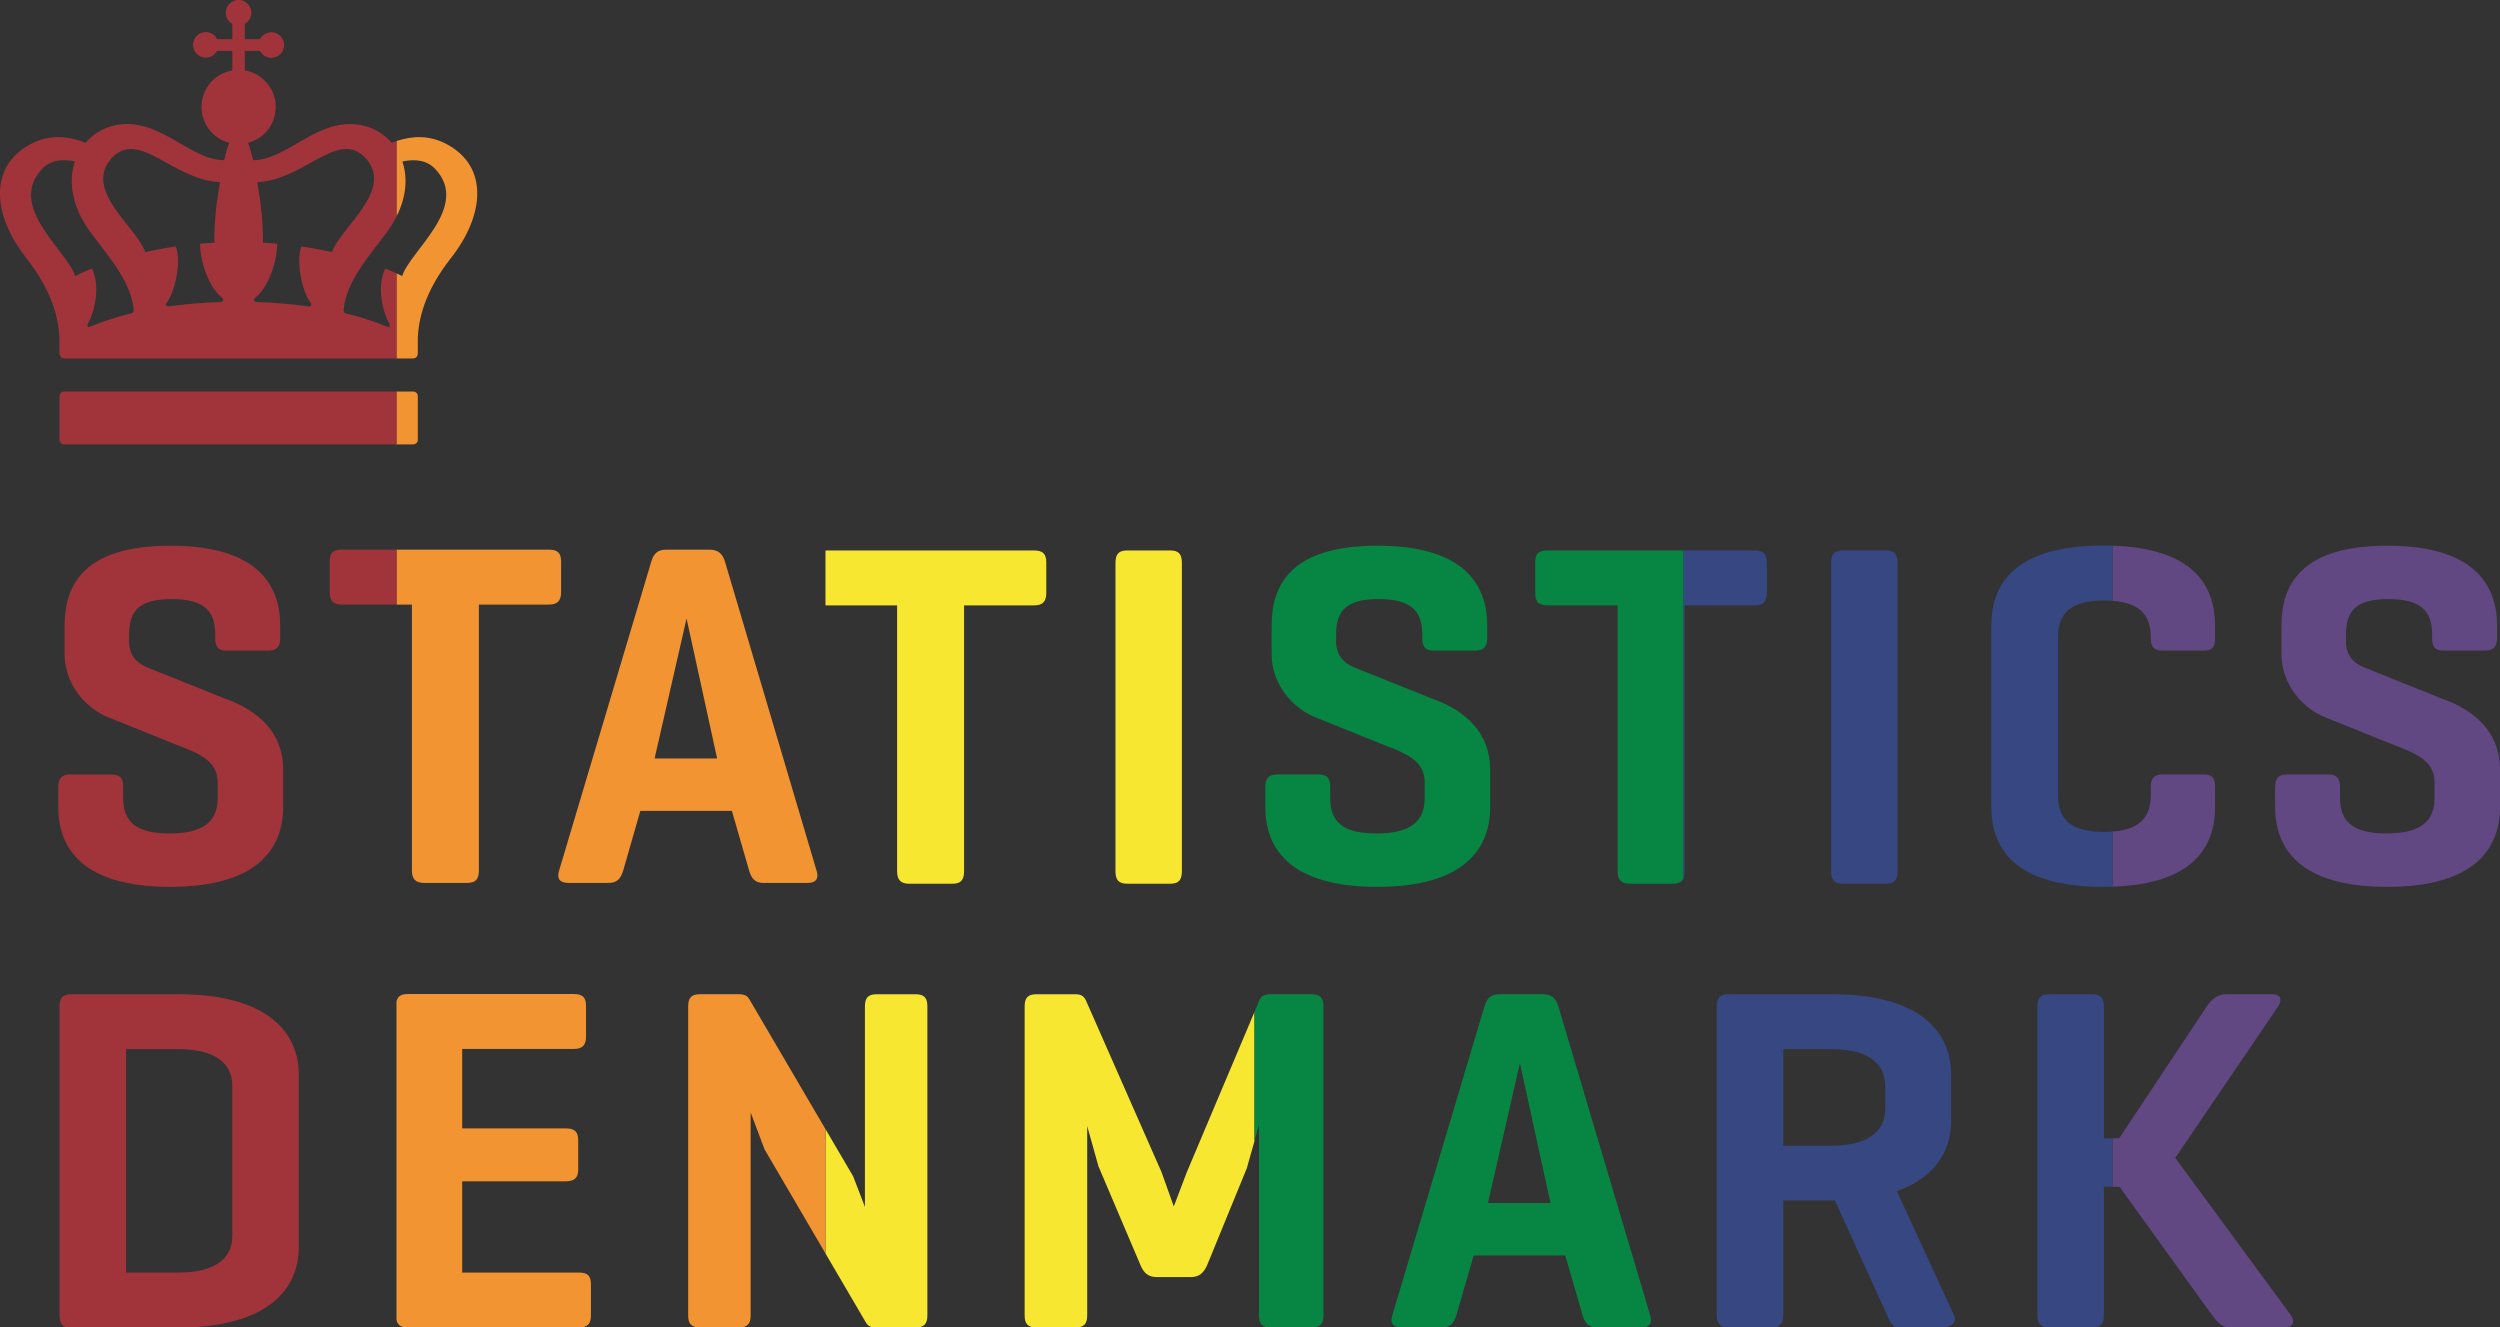 <?xml version="1.0" encoding="UTF-8"?><svg id="Layer_2" xmlns="http://www.w3.org/2000/svg" viewBox="0 0 1095.99 581.96"><rect x="0" y="0" width="1095.99" height="581.96" fill="#333333" stroke="none"/><defs><style>.cls-1{fill:#078643;}.cls-2{fill:none;stroke:#fff;stroke-linecap:round;stroke-linejoin:round;stroke-width:0px;}.cls-3{fill:#624883;}.cls-4{fill:#f39432;}.cls-5{fill:#a1343b;}.cls-6{fill:#f8e731;}.cls-7{fill:#364781;}</style></defs><g id="Layer_1-2"><line class="cls-2" x1="926.12" y1="499.03" x2="926.12" y2="520.3"/><line class="cls-2" x1="738.04" y1="241.32" x2="738.04" y2="385.02"/><line class="cls-2" x1="549.97" y1="443.62" x2="549.97" y2="500.16"/><line class="cls-2" x1="173.81" y1="240.96" x2="173.81" y2="265.04"/><path class="cls-2" d="m173.81,439.07c-.15.66-.22,1.42-.22,2.29v135.01c0,.87.07,1.63.22,2.29"/><path class="cls-5" d="m78.34,435.86H31.29c-3.89,0-5.21,1.7-5.21,5.59v134.91c0,3.7,1.08,5.61,4.54,5.61h47.72c39.03,0,52.63-16.97,52.63-35.02v-76.07c0-18.03-13.6-35.01-52.63-35.01Zm23.51,105.93c0,10.74-8.83,16.11-23.51,16.11h-23.09v-97.97h23.09c14.68,0,23.51,5.37,23.51,16.07v65.78Z"/><path class="cls-6" d="m361.89,495l12.15,20.74,5.14,13.37v-87.86c0-3.67,1.27-5.38,5.17-5.38h17.05c3.87,0,5.16,1.7,5.16,5.38v135.35c0,3.65-1.29,5.37-5.16,5.37h-17.05c-2.8,0-3.91-.65-4.97-2.58l-17.5-29.88"/><path class="cls-6" d="m549.97,443.62l-29.76,70.47-5.62,14.81-5.37-15.02-33.03-75.01c-.85-1.91-1.96-3-4.76-3h-17.05c-3.87,0-5.18,1.7-5.18,5.38v135.35c0,3.65,1.31,5.37,5.18,5.37h17.05c3.9,0,5.2-1.72,5.2-5.37v-82.91l4.93,17.61,18.36,43.18c1.3,3.21,3.24,5.37,6.94,5.37h15.32c3.65,0,5.59-1.93,7.09-5.37l17.33-42.34,3.37-11.97"/><path class="cls-3" d="m926.12,520.3h3.11l40.57,56.29c1.93,2.58,4.12,5.37,7.75,5.37h23.95c3.88,0,4.74-2.79,2.81-5.37l-50.69-68.96,45.06-66.39c1.94-2.8,1.31-5.38-2.6-5.38h-20.03c-3.87,0-6.69,2.35-8.61,5.38l-38.41,57.79h-2.91"/><path class="cls-3" d="m926.12,263.38c11.76.88,16.79,6.2,16.79,15.98v.48c0,3.87,1.51,5.37,5.37,5.37h17.84c3.66,0,4.94-1.5,4.94-5.37v-5.64c0-17.41-9.42-33.81-44.95-34.97"/><path class="cls-3" d="m926.12,388.71c35.53-1.16,44.95-17.56,44.95-34.97v-8.84c0-3.87-1.29-5.38-4.94-5.38h-17.84c-3.87,0-5.37,1.51-5.37,5.38v3.69c0,9.78-5.03,15.1-16.79,15.98"/><path class="cls-5" d="m25.54,353.77c0,18.07,10.64,35.02,49.05,35.02s49.54-16.95,49.54-35.02v-16.56c0-15.88-10.8-25.78-25.46-30.93l-33.22-13.32c-3.43-1.29-8.86-4.08-8.86-11.62v-3.22c0-10.5,4.62-15.48,18.65-15.48s19.12,4.98,19.12,15.48v1.67c0,3.7,1.27,5.42,4.93,5.42h18.16c3.9,0,5.39-1.72,5.39-5.42v-5.55c0-18.02-10.29-35-48.07-35s-46.45,16.97-46.45,35v12.69c0,12.91,9.29,23.85,19.66,27.73l30.9,12.44c9.73,3.68,16.55,7.12,16.55,15.93v6.85c0,10.57-6.63,15.5-21.08,15.5s-20.36-4.93-20.36-15.5v-4.79c0-3.84-1.27-5.56-5.16-5.56h-18.14c-3.66,0-5.16,1.72-5.16,5.56v8.68Z"/><path class="cls-3" d="m1046.45,388.79c38.64,0,49.54-16.95,49.54-35.02v-16.56c0-15.88-10.8-25.78-25.46-30.93l-33.22-13.32c-3.43-1.29-8.86-4.08-8.86-11.62v-3.22c0-10.5,4.62-15.48,18.65-15.48s19.13,4.98,19.13,15.48v1.67c0,3.7,1.27,5.42,4.93,5.42h18.15c3.9,0,5.39-1.72,5.39-5.42v-5.55c0-18.02-10.28-35-48.06-35-37.74,0-46.45,16.97-46.45,35v12.69c0,12.91,9.29,23.85,19.66,27.73l30.9,12.44c9.73,3.68,16.55,7.12,16.55,15.93v6.85c0,10.57-6.63,15.5-21.08,15.5s-20.36-4.93-20.36-15.5v-4.79c0-3.84-1.27-5.56-5.16-5.56h-18.14c-3.66,0-5.15,1.72-5.15,5.56v8.68c0,18.07,10.64,35.02,49.05,35.02Z"/><path class="cls-4" d="m253.69,557.89h-51.07v-39.99h45.27c3.87,0,5.59-1.5,5.59-5.16v-12.9c0-3.87-1.72-5.16-5.59-5.16h-45.27v-34.83h48.92c3.65,0,5.37-1.5,5.37-5.37v-13.54c0-3.87-1.72-5.16-5.37-5.16h-72.79c-3,0-4.44,1.04-4.94,3.3v139.59c.5,2.26,1.95,3.3,4.94,3.3h74.94c3.87,0,5.37-1.5,5.37-5.37v-13.55c0-3.87-1.5-5.16-5.37-5.16Z"/><path class="cls-4" d="m328.48,438c-.91-1.54-2.2-2.14-4.57-2.14h-17.06c-3.86,0-5.16,1.7-5.16,5.38v135.35c0,3.65,1.3,5.37,5.16,5.37h17.06c3.9,0,5.17-1.72,5.17-5.37v-88.91c.23.68,6.1,16.21,6.1,16.21l26.7,45.61v-54.5l-33.41-57Z"/><path class="cls-4" d="m328.41,381.69c1.08,3.46,2.61,5.38,6.23,5.38h19.43c3.69,0,5-1.91,3.91-5.38l-40.12-135.35c-1.1-3.68-3.04-5.38-6.93-5.38h-18.79c-3.87,0-5.6,1.7-6.66,5.38l-40.38,135.35c-1.07,3.46.24,5.38,4.14,5.38h17.45c3.91,0,5.41-1.91,6.5-5.38l7.53-26.2h40.15l7.55,26.2Zm-41.44-49.19l14.02-61.35,13.39,61.35h-27.41Z"/><path class="cls-4" d="m180.58,381.5c0,3.84,1.51,5.57,5.41,5.57h18.76c3.89,0,5.19-1.72,5.19-5.57v-116.46h30.67c3.63,0,5.37-1.53,5.37-5.41v-13.5c0-3.88-1.74-5.16-5.37-5.16h-66.78v24.08s6.76,0,6.76,0v116.46Z"/><path class="cls-5" d="m173.81,240.96h-23.88c-3.9,0-5.39,1.29-5.39,5.16v13.5c0,3.88,1.5,5.41,5.39,5.41h23.88"/><path class="cls-2" d="m361.89,241.34c-3.31.17-4.64,1.53-4.64,5.15v13.5c0,3.61,1.35,5.17,4.64,5.37"/><path class="cls-6" d="m361.89,265.36c.25.02.48.04.75.04h30.65v116.47c0,3.84,1.5,5.56,5.4,5.56h18.79c3.86,0,5.16-1.72,5.16-5.56v-116.47h30.66c3.66,0,5.39-1.53,5.39-5.41v-13.5c0-3.88-1.73-5.16-5.39-5.16h-90.66c-.26,0-.51,0-.75.02"/><path class="cls-6" d="m489.02,381.86c0,3.84,1.3,5.56,5.16,5.56h18.79c3.87,0,5.16-1.72,5.16-5.56v-134.98c0-3.86-1.29-5.57-5.16-5.57h-18.79c-3.86,0-5.16,1.7-5.16,5.57v134.98Z"/><path class="cls-1" d="m683.18,441.24c-1.07-3.67-3-5.38-6.91-5.38h-18.81c-3.87,0-5.59,1.7-6.69,5.38l-40.37,135.35c-1.08,3.46.24,5.37,4.11,5.37h17.48c3.91,0,5.38-1.91,6.47-5.37l7.57-26.21h40.19l7.58,26.21c1.06,3.46,2.55,5.37,6.24,5.37h19.45c3.71,0,4.99-1.91,3.92-5.37l-40.22-135.35Zm-30.88,86.16l14.02-61.35,13.4,61.35h-27.42Z"/><path class="cls-1" d="m575.04,435.86h-17.93c-2.6,0-4.1.61-4.96,2.58l-2.19,5.18v56.54s1.96-6.96,1.96-6.96v83.39c0,3.65,1.29,5.37,5.19,5.37h17.93c3.87,0,5.16-1.72,5.16-5.37v-135.35c0-3.67-1.29-5.38-5.16-5.38Z"/><path class="cls-1" d="m653.28,353.77v-16.56c0-15.88-10.8-25.78-25.46-30.93l-33.22-13.32c-3.43-1.29-8.86-4.08-8.86-11.62v-3.22c0-10.5,4.62-15.48,18.65-15.48s19.13,4.98,19.13,15.48v1.67c0,3.7,1.27,5.42,4.93,5.42h18.15c3.9,0,5.39-1.72,5.39-5.42v-5.55c0-18.02-10.28-35-48.06-35s-46.45,16.97-46.45,35v12.69c0,12.91,9.29,23.85,19.66,27.73l30.9,12.44c9.73,3.68,16.55,7.12,16.55,15.93v6.85c0,10.57-6.63,15.5-21.08,15.5-14.68,0-20.36-4.93-20.36-15.5v-4.79c0-3.84-1.27-5.56-5.16-5.56h-18.14c-3.66,0-5.15,1.72-5.15,5.56v8.68c0,18.07,10.64,35.02,49.05,35.02s49.54-16.95,49.54-35.02Z"/><path class="cls-1" d="m678.46,241.32c-3.9,0-5.42,1.29-5.42,5.16v13.5c0,3.88,1.52,5.41,5.42,5.41h30.69v116.47c0,3.84,1.54,5.56,5.41,5.56h18.78c2.59,0,4.03-.77,4.71-2.41v-143.7s-59.59,0-59.59,0Z"/><path class="cls-7" d="m831.61,522.21c17.29-6.21,23.76-18.22,23.76-30.91v-20.44c0-18.03-13.17-35-52.23-35h-45.33c-3.87,0-5.21,1.7-5.21,5.59v134.91c0,3.88,1.34,5.61,5.21,5.61h18.76c3.89,0,5.2-1.72,5.2-5.61v-50.05h22.66s22.77,50.05,22.77,50.05c1.5,3.46,2.38,5.61,5.39,5.61h19.02c3.86,0,6.47-2.15,4.93-5.61l-24.94-54.14Zm-5.15-36.07c0,10.75-8.87,16.11-23.31,16.11h-21.37v-42.31h21.37c14.44,0,23.31,5.37,23.31,16.07v10.13Z"/><path class="cls-7" d="m922.34,441.24c0-3.67-1.29-5.38-5.19-5.38h-18.76c-3.93,0-5.2,1.7-5.2,5.38v135.35c0,3.65,1.27,5.37,5.2,5.37h18.76c3.9,0,5.19-1.72,5.19-5.37v-56.29h3.78v-21.27h-3.78v-57.79Z"/><path class="cls-7" d="m926.12,364.56c-1.16.09-2.37.15-3.66.15-14.41,0-20.23-5.37-20.23-16.12v-69.23c0-10.75,5.82-16.12,20.23-16.12,1.3,0,2.5.06,3.66.15v-24.15c-1.33-.04-2.69-.07-4.09-.07-38.92,0-49.04,16.98-49.04,35.04v79.54c0,18.06,10.12,35.04,49.04,35.04,1.41,0,2.76-.03,4.09-.07"/><path class="cls-7" d="m774.59,259.98v-13.5c0-3.88-1.74-5.16-5.41-5.16h-31.14v143.7c.34-.83.49-1.87.49-3.16v-116.47h30.65c3.67,0,5.41-1.53,5.41-5.41Z"/><path class="cls-7" d="m807.92,387.43h18.79c3.86,0,5.19-1.72,5.19-5.56v-134.98c0-3.86-1.33-5.57-5.19-5.57h-18.79c-3.91,0-5.17,1.7-5.17,5.57v134.98c0,3.84,1.26,5.56,5.17,5.56Z"/><path class="cls-4" d="m195.85,63.2c-7.46-3.97-14.85-3.74-22.03-1.38v33.12c4.49-8.94,4.88-17.34,2.58-24.15,5.84-1.23,10.86-.47,14.39,3.28,15.63,16.56-11.27,36.13-14.46,46.95,0,0-1.08-.52-2.52-1.18v37.32h6.86c1.34,0,2.35-.36,2.49-2.35v-6.8c.37-7.71,2.67-19.8,14.59-34.96,14.5-18.44,16.74-39.91-1.91-49.84Z"/><path class="cls-4" d="m173.81,194.81h7.36c1.1,0,2-.9,2-2v-19.16c0-1.1-.9-2-2-2h-7.36"/><path class="cls-5" d="m169.44,102.03c1.76-2.39,3.2-4.76,4.37-7.09v-33.12c-.7.23-1.41.48-2.11.75-3.45-3.98-8.13-6.72-13.38-7.73-18.91-3.65-32.18,15.31-47.34,15.39-.8-3.32-1.59-5.97-2.25-7.63,6.99-1.82,12.15-8.16,12.15-15.72,0-8.06-5.87-14.74-13.57-16.03v-8.54h6.68c.94,1.79,2.79,3.04,4.95,3.04,3.09,0,5.6-2.52,5.6-5.6s-2.51-5.61-5.6-5.61c-2.16,0-4.02,1.24-4.95,3.04h-6.68v-6.71c1.71-.96,2.88-2.76,2.88-4.86,0-3.1-2.51-5.61-5.6-5.61s-5.61,2.51-5.61,5.61c0,2.09,1.17,3.9,2.88,4.86v6.71h-6.64c-.92-1.84-2.8-3.11-5-3.11-3.09,0-5.6,2.51-5.6,5.6s2.51,5.6,5.6,5.6c2.13,0,3.96-1.21,4.91-2.96h6.72v8.55c-7.68,1.31-13.52,7.98-13.52,16.02,0,7.56,5.16,13.89,12.15,15.72-.65,1.66-1.44,4.31-2.25,7.63-15.16-.08-28.44-19.05-47.34-15.39-5.25,1.01-9.93,3.75-13.38,7.73-7.84-3.03-15.95-3.73-24.14.63-18.65,9.93-16.41,31.41-1.91,49.84,11.96,15.22,14.23,27.34,14.59,35.05v6.72c.15,1.99,1.16,2.35,2.49,2.35h145.25v-37.32c-1.5-.69-3.38-1.53-4.87-2.1-4.21,8.54-.55,20.28,1.76,24.22.45.78.11,1.71-.57,1.43-3.85-1.6-10.72-4.16-18.53-5.99-.84-.2-.99-1.09-.95-1.65,1.09-12.55,11.78-24.18,18.79-33.7Zm-111.81,35.35c-7.82,1.83-14.69,4.4-18.53,5.99-.68.28-1.01-.65-.57-1.43,2.31-3.93,5.97-15.67,1.76-24.22-2.91,1.13-7.38,3.28-7.38,3.28-3.18-10.81-30.09-30.39-14.46-46.95,3.54-3.75,8.55-4.5,14.4-3.28-2.91,8.59-1.54,19.71,6.95,31.24,7.01,9.53,17.7,21.15,18.79,33.7.04.56-.1,1.45-.95,1.65Zm39.2-4.99c-8.16.22-16.93,1.1-22.54,1.92-.86.13-2.16-.29-1.21-1.64,3.37-4.17,6.62-17.46,4.02-24.62-5.57.71-13.42,2.46-13.42,2.46-3.92-11.2-27.5-27.14-14.63-41.33,12.12-12.63,26.62,9.76,47.43,10.66-1.48,8.26-2.64,17.17-2.5,26.56,0,0-4.36.24-6.27.44.1,7.78,3.58,18.76,9.63,23.72,1.08.98.4,1.74-.5,1.83Zm48.72-21.88s-7.85-1.74-13.42-2.46c-2.6,7.16.65,20.45,4.02,24.62.95,1.35-.35,1.76-1.22,1.64-5.61-.82-14.37-1.7-22.54-1.92-.9-.09-1.58-.85-.5-1.83,6.05-4.96,9.53-15.94,9.63-23.72-1.91-.2-6.27-.44-6.27-.44.14-9.39-1.02-18.3-2.5-26.56,20.81-.91,35.3-23.29,47.43-10.66,12.86,14.19-10.71,30.13-14.63,41.33Z"/><path class="cls-5" d="m26.08,173.65v19.16c0,1.1.89,2,2,2h145.73v-23.16H28.08c-1.1,0-2,.89-2,2Z"/></g></svg>